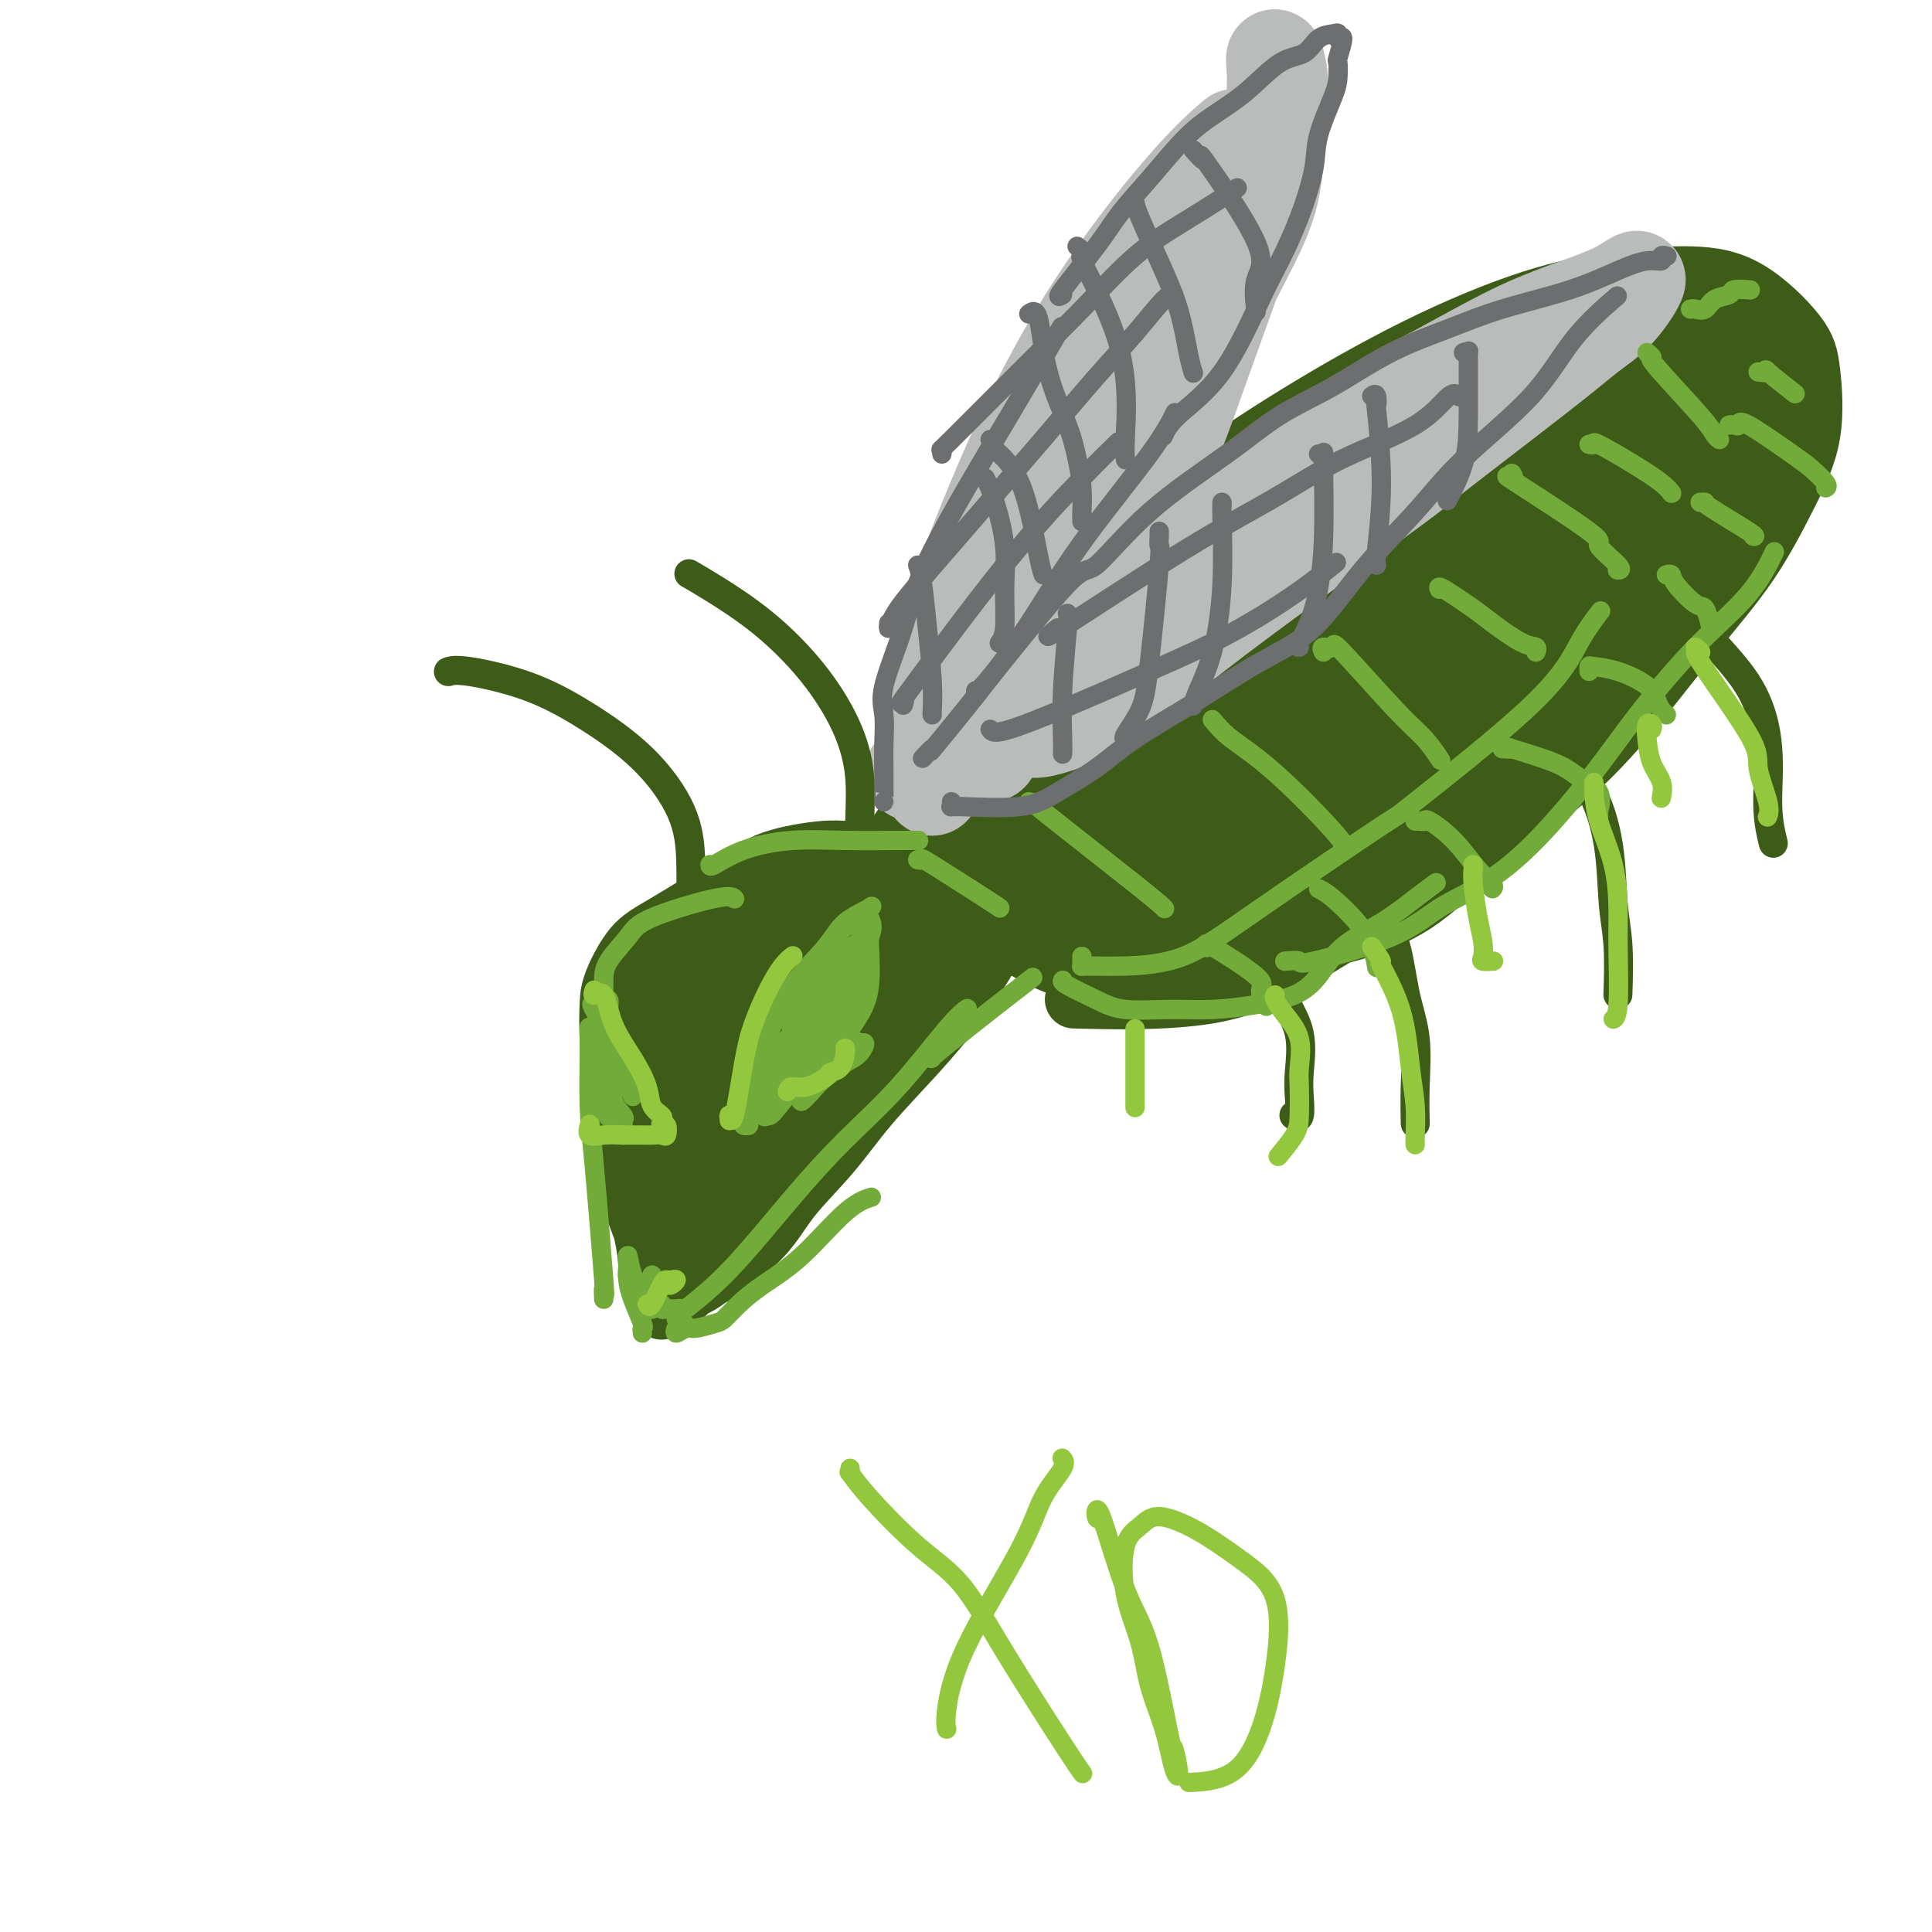 <svg viewBox='0 0 400 400' version='1.1' xmlns='http://www.w3.org/2000/svg' xmlns:xlink='http://www.w3.org/1999/xlink'><g fill='none' stroke='#3D5C18' stroke-width='12' stroke-linecap='round' stroke-linejoin='round'><path d='M142,264c0.364,0.125 0.729,0.249 0,-1c-0.729,-1.249 -2.551,-3.873 -4,-6c-1.449,-2.127 -2.524,-3.758 -3,-6c-0.476,-2.242 -0.352,-5.094 -1,-7c-0.648,-1.906 -2.069,-2.866 -3,-5c-0.931,-2.134 -1.373,-5.442 -2,-8c-0.627,-2.558 -1.439,-4.365 -2,-7c-0.561,-2.635 -0.871,-6.098 -1,-9c-0.129,-2.902 -0.077,-5.244 0,-7c0.077,-1.756 0.178,-2.925 1,-5c0.822,-2.075 2.365,-5.057 4,-7c1.635,-1.943 3.361,-2.846 7,-5c3.639,-2.154 9.189,-5.557 13,-8c3.811,-2.443 5.881,-3.925 9,-5c3.119,-1.075 7.285,-1.744 10,-2c2.715,-0.256 3.979,-0.098 6,0c2.021,0.098 4.800,0.137 7,0c2.200,-0.137 3.820,-0.451 6,0c2.180,0.451 4.919,1.668 7,2c2.081,0.332 3.505,-0.221 5,0c1.495,0.221 3.063,1.215 5,2c1.937,0.785 4.245,1.359 5,2c0.755,0.641 -0.044,1.349 0,1c0.044,-0.349 0.929,-1.753 1,0c0.071,1.753 -0.673,6.664 -1,8c-0.327,1.336 -0.236,-0.904 -2,1c-1.764,1.904 -5.382,7.952 -9,14'/><path d='M200,206c-3.460,4.501 -6.609,8.255 -10,12c-3.391,3.745 -7.025,7.481 -10,11c-2.975,3.519 -5.292,6.822 -8,10c-2.708,3.178 -5.807,6.231 -8,9c-2.193,2.769 -3.480,5.252 -6,8c-2.520,2.748 -6.272,5.759 -8,7c-1.728,1.241 -1.433,0.710 -2,1c-0.567,0.290 -1.996,1.401 -3,2c-1.004,0.599 -1.582,0.687 -2,1c-0.418,0.313 -0.676,0.852 -1,1c-0.324,0.148 -0.714,-0.094 -1,0c-0.286,0.094 -0.469,0.524 -1,1c-0.531,0.476 -1.410,0.997 -2,1c-0.590,0.003 -0.890,-0.511 -1,0c-0.110,0.511 -0.030,2.049 0,1c0.030,-1.049 0.009,-4.684 0,-6c-0.009,-1.316 -0.007,-0.313 0,-3c0.007,-2.687 0.020,-9.064 0,-13c-0.020,-3.936 -0.073,-5.430 0,-8c0.073,-2.570 0.272,-6.217 0,-9c-0.272,-2.783 -1.015,-4.701 0,-9c1.015,-4.299 3.787,-10.979 6,-16c2.213,-5.021 3.866,-8.382 6,-11c2.134,-2.618 4.750,-4.493 7,-6c2.250,-1.507 4.136,-2.647 6,-4c1.864,-1.353 3.706,-2.919 5,-3c1.294,-0.081 2.041,1.324 3,1c0.959,-0.324 2.131,-2.378 1,3c-1.131,5.378 -4.566,18.189 -8,31'/><path d='M163,218c-3.539,7.803 -8.388,11.812 -11,14c-2.612,2.188 -2.989,2.556 -5,3c-2.011,0.444 -5.655,0.964 -8,0c-2.345,-0.964 -3.389,-3.411 -4,-6c-0.611,-2.589 -0.789,-5.321 -1,-8c-0.211,-2.679 -0.454,-5.305 0,-9c0.454,-3.695 1.607,-8.461 3,-12c1.393,-3.539 3.027,-5.853 5,-8c1.973,-2.147 4.286,-4.126 7,-6c2.714,-1.874 5.829,-3.643 10,-4c4.171,-0.357 9.397,0.698 12,1c2.603,0.302 2.582,-0.150 3,1c0.418,1.150 1.273,3.902 1,11c-0.273,7.098 -1.676,18.543 -5,27c-3.324,8.457 -8.570,13.926 -12,18c-3.430,4.074 -5.046,6.753 -7,8c-1.954,1.247 -4.247,1.062 -6,1c-1.753,-0.062 -2.965,-0.002 -4,0c-1.035,0.002 -1.893,-0.056 -3,-1c-1.107,-0.944 -2.461,-2.775 -3,-5c-0.539,-2.225 -0.261,-4.846 0,-8c0.261,-3.154 0.507,-6.842 2,-11c1.493,-4.158 4.234,-8.788 7,-13c2.766,-4.212 5.556,-8.007 9,-12c3.444,-3.993 7.542,-8.184 13,-11c5.458,-2.816 12.277,-4.258 16,-5c3.723,-0.742 4.349,-0.783 5,0c0.651,0.783 1.325,2.392 2,4'/><path d='M189,187c-3.763,10.510 -16.669,34.784 -23,46c-6.331,11.216 -6.087,9.374 -8,10c-1.913,0.626 -5.983,3.719 -8,5c-2.017,1.281 -1.981,0.751 -2,0c-0.019,-0.751 -0.093,-1.724 0,-4c0.093,-2.276 0.353,-5.854 1,-9c0.647,-3.146 1.682,-5.861 4,-10c2.318,-4.139 5.919,-9.703 10,-15c4.081,-5.297 8.640,-10.327 12,-14c3.360,-3.673 5.519,-5.989 9,-8c3.481,-2.011 8.283,-3.718 11,-4c2.717,-0.282 3.350,0.861 4,2c0.650,1.139 1.318,2.275 1,5c-0.318,2.725 -1.622,7.038 -6,14c-4.378,6.962 -11.831,16.572 -15,21c-3.169,4.428 -2.053,3.674 -4,6c-1.947,2.326 -6.955,7.732 -11,11c-4.045,3.268 -7.127,4.397 -9,5c-1.873,0.603 -2.539,0.681 -3,0c-0.461,-0.681 -0.718,-2.122 -1,-4c-0.282,-1.878 -0.590,-4.191 0,-7c0.590,-2.809 2.079,-6.112 4,-9c1.921,-2.888 4.274,-5.362 7,-9c2.726,-3.638 5.824,-8.439 9,-12c3.176,-3.561 6.429,-5.882 9,-8c2.571,-2.118 4.462,-4.032 6,-5c1.538,-0.968 2.725,-0.991 3,0c0.275,0.991 -0.363,2.995 -1,5'/><path d='M188,199c-2.555,5.729 -8.442,17.552 -14,26c-5.558,8.448 -10.787,13.522 -15,19c-4.213,5.478 -7.410,11.362 -10,15c-2.590,3.638 -4.574,5.032 -6,6c-1.426,0.968 -2.293,1.510 -3,-1c-0.707,-2.510 -1.252,-8.070 -1,-13c0.252,-4.930 1.303,-9.228 2,-12c0.697,-2.772 1.041,-4.016 2,-7c0.959,-2.984 2.533,-7.708 5,-14c2.467,-6.292 5.828,-14.152 8,-18c2.172,-3.848 3.154,-3.686 4,-4c0.846,-0.314 1.556,-1.105 2,0c0.444,1.105 0.622,4.107 1,7c0.378,2.893 0.958,5.677 -1,13c-1.958,7.323 -6.452,19.186 -10,28c-3.548,8.814 -6.148,14.579 -8,17c-1.852,2.421 -2.954,1.498 -4,1c-1.046,-0.498 -2.035,-0.570 -3,-2c-0.965,-1.430 -1.904,-4.216 -3,-7c-1.096,-2.784 -2.348,-5.564 -3,-9c-0.652,-3.436 -0.705,-7.527 -1,-11c-0.295,-3.473 -0.832,-6.329 -1,-9c-0.168,-2.671 0.032,-5.157 2,-7c1.968,-1.843 5.702,-3.041 8,-3c2.298,0.041 3.160,1.323 4,3c0.840,1.677 1.658,3.748 2,7c0.342,3.252 0.207,7.683 0,12c-0.207,4.317 -0.488,8.519 -1,12c-0.512,3.481 -1.256,6.240 -2,9'/><path d='M142,257c-1.051,6.642 -2.178,6.746 -3,7c-0.822,0.254 -1.338,0.658 -2,1c-0.662,0.342 -1.469,0.622 -2,0c-0.531,-0.622 -0.787,-2.147 -1,-4c-0.213,-1.853 -0.384,-4.033 -1,-6c-0.616,-1.967 -1.675,-3.721 -2,-7c-0.325,-3.279 0.086,-8.083 0,-11c-0.086,-2.917 -0.668,-3.946 -1,-6c-0.332,-2.054 -0.413,-5.134 -1,-7c-0.587,-1.866 -1.679,-2.518 -2,-3c-0.321,-0.482 0.131,-0.795 0,-1c-0.131,-0.205 -0.844,-0.301 0,2c0.844,2.301 3.244,6.998 4,11c0.756,4.002 -0.133,7.307 0,11c0.133,3.693 1.290,7.774 2,11c0.710,3.226 0.975,5.599 1,7c0.025,1.401 -0.189,1.831 0,2c0.189,0.169 0.783,0.076 1,-1c0.217,-1.076 0.058,-3.136 0,-6c-0.058,-2.864 -0.017,-6.533 0,-8c0.017,-1.467 0.008,-0.734 0,0'/><path d='M184,178c0.338,-1.216 0.676,-2.431 0,-2c-0.676,0.431 -2.365,2.509 0,-1c2.365,-3.509 8.784,-12.604 13,-19c4.216,-6.396 6.228,-10.094 9,-14c2.772,-3.906 6.304,-8.021 10,-13c3.696,-4.979 7.555,-10.821 13,-16c5.445,-5.179 12.476,-9.695 19,-14c6.524,-4.305 12.540,-8.398 20,-13c7.460,-4.602 16.363,-9.713 25,-14c8.637,-4.287 17.007,-7.751 24,-10c6.993,-2.249 12.609,-3.284 18,-4c5.391,-0.716 10.558,-1.113 15,-1c4.442,0.113 8.158,0.736 12,3c3.842,2.264 7.810,6.168 10,9c2.190,2.832 2.601,4.592 3,8c0.399,3.408 0.786,8.464 0,13c-0.786,4.536 -2.745,8.551 -5,13c-2.255,4.449 -4.807,9.333 -8,14c-3.193,4.667 -7.027,9.118 -11,14c-3.973,4.882 -8.085,10.196 -12,15c-3.915,4.804 -7.635,9.099 -13,14c-5.365,4.901 -12.377,10.410 -19,15c-6.623,4.590 -12.858,8.263 -19,12c-6.142,3.737 -12.193,7.538 -18,11c-5.807,3.462 -11.371,6.586 -20,8c-8.629,1.414 -20.323,1.118 -25,1c-4.677,-0.118 -2.339,-0.059 0,0'/><path d='M215,174c-0.726,0.025 -1.452,0.050 -2,0c-0.548,-0.050 -0.919,-0.173 -1,0c-0.081,0.173 0.129,0.644 0,-2c-0.129,-2.644 -0.597,-8.401 -1,-12c-0.403,-3.599 -0.741,-5.039 0,-6c0.741,-0.961 2.562,-1.443 4,-2c1.438,-0.557 2.495,-1.189 5,1c2.505,2.189 6.460,7.198 8,11c1.540,3.802 0.665,6.398 1,10c0.335,3.602 1.880,8.209 2,12c0.120,3.791 -1.183,6.766 -2,9c-0.817,2.234 -1.146,3.729 -2,5c-0.854,1.271 -2.233,2.320 -4,2c-1.767,-0.320 -3.921,-2.010 -6,-4c-2.079,-1.990 -4.082,-4.281 -6,-7c-1.918,-2.719 -3.752,-5.865 -5,-9c-1.248,-3.135 -1.911,-6.260 -2,-10c-0.089,-3.740 0.395,-8.096 1,-11c0.605,-2.904 1.332,-4.358 3,-5c1.668,-0.642 4.277,-0.473 7,0c2.723,0.473 5.559,1.248 8,3c2.441,1.752 4.485,4.480 6,8c1.515,3.520 2.501,7.831 3,12c0.499,4.169 0.511,8.195 0,11c-0.511,2.805 -1.546,4.389 -3,6c-1.454,1.611 -3.326,3.249 -5,4c-1.674,0.751 -3.150,0.614 -5,0c-1.850,-0.614 -4.075,-1.704 -8,-4c-3.925,-2.296 -9.550,-5.799 -13,-9c-3.450,-3.201 -4.725,-6.101 -6,-9'/><path d='M192,178c-3.394,-4.599 -2.378,-7.098 -1,-10c1.378,-2.902 3.120,-6.207 6,-8c2.880,-1.793 6.899,-2.073 11,-2c4.101,0.073 8.284,0.501 12,1c3.716,0.499 6.966,1.071 9,3c2.034,1.929 2.853,5.216 4,9c1.147,3.784 2.623,8.066 3,11c0.377,2.934 -0.344,4.522 -1,6c-0.656,1.478 -1.245,2.848 -4,4c-2.755,1.152 -7.675,2.087 -10,2c-2.325,-0.087 -2.054,-1.196 -4,-3c-1.946,-1.804 -6.110,-4.301 -9,-7c-2.890,-2.699 -4.505,-5.598 -5,-10c-0.495,-4.402 0.132,-10.305 1,-14c0.868,-3.695 1.978,-5.181 4,-7c2.022,-1.819 4.958,-3.971 8,-5c3.042,-1.029 6.192,-0.935 9,-1c2.808,-0.065 5.276,-0.290 8,1c2.724,1.290 5.704,4.094 7,8c1.296,3.906 0.909,8.914 1,13c0.091,4.086 0.659,7.249 0,11c-0.659,3.751 -2.544,8.090 -4,11c-1.456,2.910 -2.484,4.391 -4,4c-1.516,-0.391 -3.519,-2.655 -5,-4c-1.481,-1.345 -2.438,-1.773 -3,-4c-0.562,-2.227 -0.728,-6.253 0,-8c0.728,-1.747 2.351,-1.213 3,-1c0.649,0.213 0.325,0.107 0,0'/></g>
<g fill='none' stroke='#3D5C18' stroke-width='28' stroke-linecap='round' stroke-linejoin='round'><path d='M242,184c-0.613,0.902 -1.226,1.805 -1,2c0.226,0.195 1.289,-0.316 -1,0c-2.289,0.316 -7.932,1.461 -11,1c-3.068,-0.461 -3.561,-2.528 -4,-5c-0.439,-2.472 -0.823,-5.348 -1,-8c-0.177,-2.652 -0.145,-5.078 1,-8c1.145,-2.922 3.403,-6.340 6,-9c2.597,-2.660 5.531,-4.563 9,-6c3.469,-1.437 7.472,-2.407 12,-3c4.528,-0.593 9.581,-0.810 14,0c4.419,0.810 8.203,2.647 10,5c1.797,2.353 1.605,5.222 2,9c0.395,3.778 1.377,8.466 -2,14c-3.377,5.534 -11.111,11.915 -14,15c-2.889,3.085 -0.931,2.874 -4,4c-3.069,1.126 -11.165,3.589 -17,3c-5.835,-0.589 -9.408,-4.230 -12,-7c-2.592,-2.770 -4.201,-4.671 -5,-7c-0.799,-2.329 -0.787,-5.088 -1,-8c-0.213,-2.912 -0.652,-5.978 0,-9c0.652,-3.022 2.396,-5.998 4,-9c1.604,-3.002 3.069,-6.028 6,-9c2.931,-2.972 7.328,-5.891 12,-8c4.672,-2.109 9.619,-3.409 15,-3c5.381,0.409 11.195,2.527 14,3c2.805,0.473 2.603,-0.699 3,2c0.397,2.699 1.395,9.270 0,14c-1.395,4.730 -5.183,7.620 -8,11c-2.817,3.380 -4.662,7.252 -9,10c-4.338,2.748 -11.169,4.374 -18,6'/><path d='M242,184c-5.238,1.396 -9.332,1.886 -13,0c-3.668,-1.886 -6.911,-6.147 -9,-9c-2.089,-2.853 -3.023,-4.299 -1,-9c2.023,-4.701 7.005,-12.659 9,-16c1.995,-3.341 1.004,-2.067 5,-5c3.996,-2.933 12.980,-10.074 20,-14c7.020,-3.926 12.075,-4.638 16,-5c3.925,-0.362 6.720,-0.374 9,0c2.280,0.374 4.046,1.135 4,4c-0.046,2.865 -1.903,7.836 -4,12c-2.097,4.164 -4.435,7.523 -9,12c-4.565,4.477 -11.356,10.071 -17,14c-5.644,3.929 -10.142,6.191 -14,8c-3.858,1.809 -7.078,3.163 -10,2c-2.922,-1.163 -5.546,-4.844 -7,-8c-1.454,-3.156 -1.737,-5.786 -1,-11c0.737,-5.214 2.494,-13.012 7,-20c4.506,-6.988 11.761,-13.166 17,-18c5.239,-4.834 8.464,-8.324 13,-11c4.536,-2.676 10.385,-4.539 16,-5c5.615,-0.461 10.996,0.479 13,3c2.004,2.521 0.629,6.623 -1,11c-1.629,4.377 -3.513,9.029 -7,14c-3.487,4.971 -8.577,10.261 -14,15c-5.423,4.739 -11.180,8.927 -16,12c-4.820,3.073 -8.704,5.030 -12,6c-3.296,0.970 -6.003,0.954 -8,0c-1.997,-0.954 -3.285,-2.844 -4,-5c-0.715,-2.156 -0.858,-4.578 -1,-7'/><path d='M223,154c-0.186,-3.711 1.848,-6.990 5,-11c3.152,-4.010 7.421,-8.752 11,-13c3.579,-4.248 6.468,-8.002 14,-13c7.532,-4.998 19.706,-11.240 28,-15c8.294,-3.760 12.707,-5.039 17,-6c4.293,-0.961 8.465,-1.605 12,-2c3.535,-0.395 6.432,-0.540 8,0c1.568,0.540 1.809,1.764 1,4c-0.809,2.236 -2.666,5.484 -5,9c-2.334,3.516 -5.146,7.299 -10,12c-4.854,4.701 -11.751,10.319 -18,16c-6.249,5.681 -11.849,11.425 -17,16c-5.151,4.575 -9.853,7.982 -14,10c-4.147,2.018 -7.739,2.647 -9,1c-1.261,-1.647 -0.191,-5.569 2,-10c2.191,-4.431 5.503,-9.369 9,-15c3.497,-5.631 7.180,-11.953 12,-18c4.820,-6.047 10.779,-11.817 17,-17c6.221,-5.183 12.705,-9.779 18,-14c5.295,-4.221 9.400,-8.067 14,-10c4.600,-1.933 9.694,-1.953 13,-2c3.306,-0.047 4.823,-0.121 6,1c1.177,1.121 2.014,3.437 1,7c-1.014,3.563 -3.880,8.372 -7,13c-3.120,4.628 -6.493,9.076 -10,14c-3.507,4.924 -7.147,10.325 -12,15c-4.853,4.675 -10.919,8.624 -17,12c-6.081,3.376 -12.176,6.178 -16,7c-3.824,0.822 -5.378,-0.337 -7,-2c-1.622,-1.663 -3.311,-3.832 -5,-6'/><path d='M264,137c-2.251,-3.659 -1.880,-8.806 0,-14c1.880,-5.194 5.268,-10.436 9,-15c3.732,-4.564 7.807,-8.451 13,-13c5.193,-4.549 11.505,-9.758 18,-13c6.495,-3.242 13.175,-4.515 18,-6c4.825,-1.485 7.796,-3.182 12,-2c4.204,1.182 9.641,5.244 12,7c2.359,1.756 1.638,1.206 1,5c-0.638,3.794 -1.195,11.931 -2,17c-0.805,5.069 -1.860,7.069 -4,11c-2.140,3.931 -5.365,9.794 -10,15c-4.635,5.206 -10.679,9.754 -16,14c-5.321,4.246 -9.920,8.191 -16,13c-6.080,4.809 -13.642,10.481 -19,14c-5.358,3.519 -8.511,4.884 -11,6c-2.489,1.116 -4.315,1.984 -5,0c-0.685,-1.984 -0.231,-6.818 0,-11c0.231,-4.182 0.239,-7.710 5,-16c4.761,-8.290 14.275,-21.340 21,-30c6.725,-8.660 10.659,-12.929 17,-18c6.341,-5.071 15.087,-10.945 22,-16c6.913,-5.055 11.993,-9.292 16,-12c4.007,-2.708 6.941,-3.888 10,-4c3.059,-0.112 6.245,0.843 7,3c0.755,2.157 -0.919,5.516 -2,9c-1.081,3.484 -1.569,7.094 -4,12c-2.431,4.906 -6.806,11.109 -11,17c-4.194,5.891 -8.206,11.471 -11,16c-2.794,4.529 -4.370,8.008 -9,13c-4.630,4.992 -12.315,11.496 -20,18'/><path d='M305,157c-3.425,2.764 -1.986,0.673 -3,0c-1.014,-0.673 -4.479,0.071 -7,-1c-2.521,-1.071 -4.098,-3.957 -5,-7c-0.902,-3.043 -1.129,-6.243 -1,-10c0.129,-3.757 0.613,-8.070 3,-13c2.387,-4.930 6.677,-10.477 12,-15c5.323,-4.523 11.681,-8.024 17,-11c5.319,-2.976 9.600,-5.428 14,-7c4.400,-1.572 8.919,-2.263 12,-2c3.081,0.263 4.725,1.482 6,3c1.275,1.518 2.183,3.335 1,8c-1.183,4.665 -4.456,12.177 -8,19c-3.544,6.823 -7.360,12.957 -16,22c-8.640,9.043 -22.106,20.997 -30,28c-7.894,7.003 -10.218,9.056 -14,11c-3.782,1.944 -9.024,3.779 -12,4c-2.976,0.221 -3.686,-1.171 -5,-3c-1.314,-1.829 -3.233,-4.094 -4,-5c-0.767,-0.906 -0.384,-0.453 0,0'/><path d='M208,179c-0.075,0.394 -0.149,0.787 1,-1c1.149,-1.787 3.522,-5.756 6,-9c2.478,-3.244 5.060,-5.763 6,-7c0.940,-1.237 0.239,-1.192 0,-1c-0.239,0.192 -0.015,0.532 0,1c0.015,0.468 -0.177,1.063 -1,2c-0.823,0.937 -2.276,2.216 -3,3c-0.724,0.784 -0.719,1.075 -1,1c-0.281,-0.075 -0.849,-0.515 -1,-1c-0.151,-0.485 0.113,-1.015 1,-2c0.887,-0.985 2.396,-2.424 3,-3c0.604,-0.576 0.302,-0.288 0,0'/></g>
<g fill='none' stroke='#BABBBB' stroke-width='20' stroke-linecap='round' stroke-linejoin='round'><path d='M193,162c-0.011,0.617 -0.022,1.234 0,1c0.022,-0.234 0.077,-1.318 0,-1c-0.077,0.318 -0.288,2.040 0,-2c0.288,-4.040 1.074,-13.842 2,-21c0.926,-7.158 1.994,-11.674 5,-20c3.006,-8.326 7.952,-20.463 13,-31c5.048,-10.537 10.198,-19.474 16,-28c5.802,-8.526 12.254,-16.642 17,-22c4.746,-5.358 7.784,-7.960 9,-9c1.216,-1.040 0.608,-0.520 0,0'/><path d='M189,160c0.538,-0.513 1.076,-1.026 1,-1c-0.076,0.026 -0.767,0.590 1,-1c1.767,-1.590 5.993,-5.333 10,-10c4.007,-4.667 7.797,-10.256 11,-15c3.203,-4.744 5.820,-8.641 9,-14c3.180,-5.359 6.922,-12.178 11,-19c4.078,-6.822 8.490,-13.646 12,-20c3.510,-6.354 6.118,-12.238 9,-18c2.882,-5.762 6.039,-11.403 8,-16c1.961,-4.597 2.728,-8.150 3,-13c0.272,-4.850 0.050,-10.996 0,-14c-0.050,-3.004 0.073,-2.866 0,-4c-0.073,-1.134 -0.342,-3.541 0,-3c0.342,0.541 1.294,4.028 1,8c-0.294,3.972 -1.833,8.428 -3,13c-1.167,4.572 -1.961,9.259 -4,16c-2.039,6.741 -5.323,15.535 -8,23c-2.677,7.465 -4.748,13.600 -7,19c-2.252,5.400 -4.684,10.065 -7,15c-2.316,4.935 -4.516,10.141 -8,15c-3.484,4.859 -8.254,9.371 -11,12c-2.746,2.629 -3.470,3.376 -4,4c-0.530,0.624 -0.865,1.126 -2,2c-1.135,0.874 -3.069,2.122 -4,2c-0.931,-0.122 -0.860,-1.613 -1,-2c-0.140,-0.387 -0.491,0.329 -1,-1c-0.509,-1.329 -1.175,-4.704 -1,-7c0.175,-2.296 1.193,-3.513 2,-6c0.807,-2.487 1.404,-6.243 2,-10'/><path d='M208,115c1.860,-4.710 4.512,-8.485 7,-12c2.488,-3.515 4.814,-6.770 8,-13c3.186,-6.230 7.231,-15.437 10,-22c2.769,-6.563 4.261,-10.484 6,-14c1.739,-3.516 3.723,-6.628 5,-9c1.277,-2.372 1.846,-4.004 2,-5c0.154,-0.996 -0.108,-1.355 0,-1c0.108,0.355 0.586,1.425 0,4c-0.586,2.575 -2.235,6.655 -4,11c-1.765,4.345 -3.646,8.955 -6,15c-2.354,6.045 -5.181,13.524 -8,20c-2.819,6.476 -5.630,11.948 -8,16c-2.370,4.052 -4.298,6.682 -5,9c-0.702,2.318 -0.178,4.322 0,3c0.178,-1.322 0.009,-5.971 1,-9c0.991,-3.029 3.140,-4.437 4,-5c0.860,-0.563 0.430,-0.282 0,0'/><path d='M205,155c-0.037,0.540 -0.074,1.080 0,1c0.074,-0.080 0.260,-0.779 0,-1c-0.260,-0.221 -0.967,0.036 0,-1c0.967,-1.036 3.608,-3.367 7,-7c3.392,-3.633 7.533,-8.569 11,-13c3.467,-4.431 6.258,-8.355 10,-12c3.742,-3.645 8.436,-7.009 14,-11c5.564,-3.991 11.999,-8.608 18,-13c6.001,-4.392 11.567,-8.558 17,-12c5.433,-3.442 10.734,-6.161 16,-9c5.266,-2.839 10.497,-5.800 15,-8c4.503,-2.200 8.278,-3.640 12,-5c3.722,-1.360 7.391,-2.642 10,-4c2.609,-1.358 4.156,-2.793 4,-2c-0.156,0.793 -2.017,3.812 -4,6c-1.983,2.188 -4.089,3.543 -6,5c-1.911,1.457 -3.627,3.015 -10,8c-6.373,4.985 -17.404,13.395 -22,17c-4.596,3.605 -2.759,2.404 -9,7c-6.241,4.596 -20.561,14.987 -30,22c-9.439,7.013 -13.998,10.647 -18,14c-4.002,3.353 -7.448,6.426 -12,9c-4.552,2.574 -10.210,4.649 -13,5c-2.790,0.351 -2.713,-1.021 -2,-3c0.713,-1.979 2.061,-4.565 4,-7c1.939,-2.435 4.470,-4.717 7,-7'/><path d='M224,134c2.208,-2.681 2.229,-2.383 4,-4c1.771,-1.617 5.292,-5.149 9,-8c3.708,-2.851 7.601,-5.020 12,-8c4.399,-2.980 9.303,-6.770 17,-12c7.697,-5.230 18.187,-11.899 26,-17c7.813,-5.101 12.950,-8.633 17,-11c4.050,-2.367 7.013,-3.568 10,-5c2.987,-1.432 5.998,-3.093 7,-4c1.002,-0.907 -0.005,-1.058 0,-1c0.005,0.058 1.022,0.325 0,2c-1.022,1.675 -4.082,4.759 -8,8c-3.918,3.241 -8.695,6.638 -13,10c-4.305,3.362 -8.139,6.687 -14,11c-5.861,4.313 -13.751,9.614 -21,15c-7.249,5.386 -13.858,10.858 -19,15c-5.142,4.142 -8.818,6.955 -13,9c-4.182,2.045 -8.869,3.322 -11,4c-2.131,0.678 -1.704,0.758 -2,0c-0.296,-0.758 -1.314,-2.355 -1,-3c0.314,-0.645 1.960,-0.338 3,-1c1.040,-0.662 1.472,-2.294 4,-5c2.528,-2.706 7.151,-6.488 9,-8c1.849,-1.512 0.925,-0.756 0,0'/></g>
<g fill='none' stroke='#3D5C18' stroke-width='6' stroke-linecap='round' stroke-linejoin='round'><path d='M258,196c0.429,0.502 0.857,1.004 2,2c1.143,0.996 2.999,2.484 4,4c1.001,1.516 1.145,3.058 2,5c0.855,1.942 2.422,4.282 3,7c0.578,2.718 0.169,5.814 0,8c-0.169,2.186 -0.097,3.462 0,5c0.097,1.538 0.218,3.337 0,4c-0.218,0.663 -0.777,0.189 -1,0c-0.223,-0.189 -0.112,-0.095 0,0'/><path d='M278,180c-0.683,0.055 -1.367,0.110 0,2c1.367,1.890 4.783,5.616 7,8c2.217,2.384 3.235,3.428 4,6c0.765,2.572 1.277,6.673 2,10c0.723,3.327 1.658,5.882 2,9c0.342,3.118 0.092,6.801 0,10c-0.092,3.199 -0.026,5.914 0,7c0.026,1.086 0.013,0.543 0,0'/><path d='M315,151c-0.123,-0.316 -0.247,-0.632 0,-1c0.247,-0.368 0.864,-0.789 2,0c1.136,0.789 2.792,2.789 5,5c2.208,2.211 4.970,4.632 7,8c2.030,3.368 3.328,7.681 4,12c0.672,4.319 0.716,8.642 1,12c0.284,3.358 0.807,5.750 1,9c0.193,3.250 0.055,7.357 0,9c-0.055,1.643 -0.028,0.821 0,0'/><path d='M344,121c0.563,0.198 1.125,0.396 1,0c-0.125,-0.396 -0.938,-1.386 0,0c0.938,1.386 3.628,5.146 7,9c3.372,3.854 7.426,7.801 10,12c2.574,4.199 3.669,8.651 4,13c0.331,4.349 -0.103,8.594 0,12c0.103,3.406 0.744,5.973 1,7c0.256,1.027 0.128,0.513 0,0'/><path d='M143,191c0.004,0.242 0.009,0.483 0,0c-0.009,-0.483 -0.031,-1.692 0,-4c0.031,-2.308 0.115,-5.716 0,-9c-0.115,-3.284 -0.429,-6.443 -2,-10c-1.571,-3.557 -4.400,-7.514 -8,-11c-3.600,-3.486 -7.970,-6.503 -12,-9c-4.030,-2.497 -7.719,-4.473 -12,-6c-4.281,-1.527 -9.152,-2.603 -12,-3c-2.848,-0.397 -3.671,-0.113 -4,0c-0.329,0.113 -0.165,0.057 0,0'/><path d='M174,191c0.515,-0.144 1.029,-0.288 1,0c-0.029,0.288 -0.603,1.008 0,-1c0.603,-2.008 2.381,-6.746 3,-10c0.619,-3.254 0.078,-5.025 0,-8c-0.078,-2.975 0.308,-7.153 0,-11c-0.308,-3.847 -1.309,-7.364 -3,-11c-1.691,-3.636 -4.072,-7.391 -7,-11c-2.928,-3.609 -6.403,-7.070 -10,-10c-3.597,-2.930 -7.314,-5.327 -10,-7c-2.686,-1.673 -4.339,-2.621 -5,-3c-0.661,-0.379 -0.331,-0.190 0,0'/></g>
<g fill='none' stroke='#73AB3A' stroke-width='4' stroke-linecap='round' stroke-linejoin='round'><path d='M133,276c-0.052,-0.433 -0.105,-0.867 0,-1c0.105,-0.133 0.367,0.034 0,-1c-0.367,-1.034 -1.364,-3.269 -2,-5c-0.636,-1.731 -0.911,-2.956 -1,-4c-0.089,-1.044 0.008,-1.905 0,-3c-0.008,-1.095 -0.121,-2.423 0,-2c0.121,0.423 0.477,2.597 1,4c0.523,1.403 1.212,2.034 2,3c0.788,0.966 1.675,2.266 2,3c0.325,0.734 0.087,0.902 0,1c-0.087,0.098 -0.023,0.125 0,0c0.023,-0.125 0.006,-0.402 0,-1c-0.006,-0.598 -0.002,-1.516 0,-2c0.002,-0.484 0.001,-0.535 0,-1c-0.001,-0.465 -0.002,-1.343 0,-2c0.002,-0.657 0.008,-1.091 0,-1c-0.008,0.091 -0.031,0.708 0,1c0.031,0.292 0.116,0.260 0,1c-0.116,0.740 -0.435,2.251 0,3c0.435,0.749 1.622,0.737 2,1c0.378,0.263 -0.053,0.802 0,1c0.053,0.198 0.588,0.056 1,0c0.412,-0.056 0.699,-0.026 1,0c0.301,0.026 0.617,0.048 1,0c0.383,-0.048 0.834,-0.167 1,0c0.166,0.167 0.047,0.619 0,1c-0.047,0.381 -0.024,0.690 0,1'/><path d='M141,273c1.755,2.176 0.642,2.115 0,2c-0.642,-0.115 -0.814,-0.283 -1,0c-0.186,0.283 -0.388,1.017 0,1c0.388,-0.017 1.366,-0.783 2,-1c0.634,-0.217 0.925,0.117 2,0c1.075,-0.117 2.934,-0.683 4,-1c1.066,-0.317 1.340,-0.385 2,-1c0.660,-0.615 1.704,-1.776 3,-3c1.296,-1.224 2.842,-2.510 5,-4c2.158,-1.490 4.929,-3.183 8,-6c3.071,-2.817 6.442,-6.758 9,-9c2.558,-2.242 4.302,-2.783 5,-3c0.698,-0.217 0.349,-0.108 0,0'/><path d='M140,273c0.150,-0.314 0.300,-0.629 2,-2c1.700,-1.371 4.951,-3.799 9,-8c4.049,-4.201 8.896,-10.177 13,-15c4.104,-4.823 7.464,-8.494 11,-12c3.536,-3.506 7.247,-6.847 11,-11c3.753,-4.153 7.549,-9.118 10,-12c2.451,-2.882 3.557,-3.681 4,-4c0.443,-0.319 0.221,-0.160 0,0'/><path d='M125,269c-0.053,-1.271 -0.105,-2.541 0,-2c0.105,0.541 0.368,2.894 0,-2c-0.368,-4.894 -1.367,-17.035 -2,-24c-0.633,-6.965 -0.902,-8.753 -1,-12c-0.098,-3.247 -0.026,-7.951 0,-11c0.026,-3.049 0.008,-4.443 0,-5c-0.008,-0.557 -0.004,-0.279 0,0'/><path d='M155,233c-0.389,0.060 -0.779,0.120 -1,0c-0.221,-0.120 -0.274,-0.418 0,-2c0.274,-1.582 0.875,-4.446 2,-8c1.125,-3.554 2.775,-7.797 4,-11c1.225,-3.203 2.023,-5.368 4,-8c1.977,-2.632 5.131,-5.733 7,-8c1.869,-2.267 2.453,-3.700 4,-5c1.547,-1.300 4.057,-2.468 5,-3c0.943,-0.532 0.320,-0.426 0,0c-0.320,0.426 -0.339,1.174 0,2c0.339,0.826 1.034,1.729 0,4c-1.034,2.271 -3.797,5.908 -5,8c-1.203,2.092 -0.847,2.639 -1,4c-0.153,1.361 -0.815,3.538 -3,7c-2.185,3.462 -5.891,8.211 -8,11c-2.109,2.789 -2.619,3.619 -3,4c-0.381,0.381 -0.633,0.313 -1,1c-0.367,0.687 -0.848,2.130 -1,2c-0.152,-0.130 0.026,-1.834 0,-3c-0.026,-1.166 -0.256,-1.794 0,-3c0.256,-1.206 0.997,-2.989 2,-5c1.003,-2.011 2.268,-4.248 4,-6c1.732,-1.752 3.931,-3.017 6,-5c2.069,-1.983 4.007,-4.685 5,-5c0.993,-0.315 1.042,1.755 1,3c-0.042,1.245 -0.176,1.664 -1,3c-0.824,1.336 -2.337,3.591 -4,6c-1.663,2.409 -3.475,4.974 -5,7c-1.525,2.026 -2.762,3.513 -4,5'/><path d='M162,228c-2.638,3.430 -2.731,3.004 -3,3c-0.269,-0.004 -0.712,0.414 -1,0c-0.288,-0.414 -0.419,-1.661 0,-3c0.419,-1.339 1.388,-2.770 2,-4c0.612,-1.230 0.868,-2.259 2,-4c1.132,-1.741 3.140,-4.194 5,-6c1.860,-1.806 3.573,-2.966 5,-4c1.427,-1.034 2.567,-1.941 3,-2c0.433,-0.059 0.160,0.730 0,2c-0.160,1.270 -0.208,3.021 -1,5c-0.792,1.979 -2.330,4.185 -4,6c-1.670,1.815 -3.473,3.239 -4,4c-0.527,0.761 0.223,0.858 0,1c-0.223,0.142 -1.420,0.327 -2,0c-0.580,-0.327 -0.542,-1.166 0,-2c0.542,-0.834 1.588,-1.662 2,-2c0.412,-0.338 0.189,-0.187 2,-1c1.811,-0.813 5.657,-2.591 7,-3c1.343,-0.409 0.184,0.550 0,1c-0.184,0.450 0.606,0.392 0,1c-0.606,0.608 -2.608,1.883 -4,3c-1.392,1.117 -2.175,2.075 -3,3c-0.825,0.925 -1.693,1.818 -2,2c-0.307,0.182 -0.055,-0.346 0,-1c0.055,-0.654 -0.088,-1.433 0,-2c0.088,-0.567 0.408,-0.922 2,-2c1.592,-1.078 4.455,-2.879 6,-4c1.545,-1.121 1.773,-1.560 2,-2'/><path d='M176,217c1.932,-1.902 1.761,-1.158 2,-1c0.239,0.158 0.889,-0.269 1,0c0.111,0.269 -0.316,1.234 -1,2c-0.684,0.766 -1.623,1.332 -3,2c-1.377,0.668 -3.191,1.436 -4,2c-0.809,0.564 -0.612,0.923 -1,1c-0.388,0.077 -1.361,-0.129 -2,0c-0.639,0.129 -0.945,0.594 -1,0c-0.055,-0.594 0.139,-2.246 0,-3c-0.139,-0.754 -0.612,-0.609 0,-2c0.612,-1.391 2.307,-4.317 3,-7c0.693,-2.683 0.382,-5.123 1,-7c0.618,-1.877 2.165,-3.190 3,-4c0.835,-0.810 0.959,-1.115 1,-2c0.041,-0.885 -0.001,-2.350 0,-2c0.001,0.350 0.043,2.514 0,4c-0.043,1.486 -0.173,2.295 0,4c0.173,1.705 0.647,4.306 0,7c-0.647,2.694 -2.415,5.482 -3,7c-0.585,1.518 0.012,1.766 0,2c-0.012,0.234 -0.633,0.453 -1,0c-0.367,-0.453 -0.479,-1.579 -1,-3c-0.521,-1.421 -1.452,-3.138 -2,-5c-0.548,-1.862 -0.713,-3.869 0,-6c0.713,-2.131 2.305,-4.386 3,-6c0.695,-1.614 0.495,-2.588 1,-4c0.505,-1.412 1.716,-3.260 3,-4c1.284,-0.740 2.642,-0.370 4,0'/><path d='M179,192c0.826,0.500 0.890,1.748 1,4c0.110,2.252 0.267,5.506 0,8c-0.267,2.494 -0.958,4.228 -2,6c-1.042,1.772 -2.434,3.583 -3,5c-0.566,1.417 -0.305,2.442 -1,3c-0.695,0.558 -2.344,0.650 -3,1c-0.656,0.350 -0.318,0.960 -1,1c-0.682,0.040 -2.385,-0.488 -3,-1c-0.615,-0.512 -0.143,-1.006 0,-2c0.143,-0.994 -0.042,-2.488 0,-4c0.042,-1.512 0.313,-3.043 1,-5c0.687,-1.957 1.792,-4.340 3,-6c1.208,-1.660 2.521,-2.599 4,-4c1.479,-1.401 3.124,-3.265 4,-4c0.876,-0.735 0.983,-0.339 1,0c0.017,0.339 -0.056,0.623 0,2c0.056,1.377 0.240,3.849 0,6c-0.240,2.151 -0.906,3.981 -2,6c-1.094,2.019 -2.618,4.227 -4,6c-1.382,1.773 -2.621,3.112 -4,4c-1.379,0.888 -2.896,1.325 -4,1c-1.104,-0.325 -1.794,-1.414 -2,-2c-0.206,-0.586 0.071,-0.670 0,-2c-0.071,-1.330 -0.492,-3.906 0,-6c0.492,-2.094 1.897,-3.708 3,-5c1.103,-1.292 1.904,-2.264 4,-4c2.096,-1.736 5.487,-4.237 7,-5c1.513,-0.763 1.146,0.210 1,1c-0.146,0.790 -0.073,1.395 0,2'/><path d='M179,198c-0.667,1.827 -2.834,4.895 -4,7c-1.166,2.105 -1.332,3.248 -3,5c-1.668,1.752 -4.839,4.112 -6,5c-1.161,0.888 -0.311,0.304 0,0c0.311,-0.304 0.083,-0.329 0,-1c-0.083,-0.671 -0.022,-1.988 0,-3c0.022,-1.012 0.006,-1.718 0,-2c-0.006,-0.282 -0.003,-0.141 0,0'/><path d='M123,208c-0.398,-0.250 -0.797,-0.499 0,1c0.797,1.499 2.788,4.747 4,7c1.212,2.253 1.644,3.512 2,5c0.356,1.488 0.635,3.204 1,4c0.365,0.796 0.816,0.670 1,1c0.184,0.330 0.102,1.114 0,1c-0.102,-0.114 -0.224,-1.126 -1,-2c-0.776,-0.874 -2.207,-1.611 -3,-3c-0.793,-1.389 -0.948,-3.431 -1,-5c-0.052,-1.569 -0.001,-2.664 0,-4c0.001,-1.336 -0.050,-2.911 0,-4c0.050,-1.089 0.200,-1.692 0,-2c-0.200,-0.308 -0.749,-0.323 -1,0c-0.251,0.323 -0.203,0.983 0,2c0.203,1.017 0.562,2.390 1,5c0.438,2.610 0.955,6.455 1,9c0.045,2.545 -0.381,3.789 0,5c0.381,1.211 1.568,2.389 2,3c0.432,0.611 0.110,0.655 0,1c-0.110,0.345 -0.009,0.989 0,1c0.009,0.011 -0.075,-0.612 0,-1c0.075,-0.388 0.307,-0.539 0,-1c-0.307,-0.461 -1.154,-1.230 -2,-2'/><path d='M127,229c-0.311,-1.183 -0.087,-3.139 0,-4c0.087,-0.861 0.037,-0.626 0,-1c-0.037,-0.374 -0.063,-1.358 0,-1c0.063,0.358 0.213,2.057 0,3c-0.213,0.943 -0.789,1.131 -1,2c-0.211,0.869 -0.055,2.421 0,3c0.055,0.579 0.010,0.186 0,0c-0.010,-0.186 0.013,-0.164 0,0c-0.013,0.164 -0.064,0.469 0,0c0.064,-0.469 0.242,-1.713 0,-3c-0.242,-1.287 -0.904,-2.616 -1,-4c-0.096,-1.384 0.373,-2.824 0,-4c-0.373,-1.176 -1.588,-2.088 -2,-3c-0.412,-0.912 -0.019,-1.824 0,-1c0.019,0.824 -0.335,3.384 0,5c0.335,1.616 1.358,2.289 2,3c0.642,0.711 0.904,1.461 1,2c0.096,0.539 0.028,0.868 0,1c-0.028,0.132 -0.014,0.066 0,0'/><path d='M125,207c-0.007,-1.366 -0.013,-2.731 0,-4c0.013,-1.269 0.046,-2.441 1,-4c0.954,-1.559 2.830,-3.503 4,-5c1.170,-1.497 1.633,-2.546 5,-4c3.367,-1.454 9.637,-3.315 13,-4c3.363,-0.685 3.818,-0.196 4,0c0.182,0.196 0.091,0.098 0,0'/><path d='M147,179c-0.021,0.279 -0.042,0.558 1,0c1.042,-0.558 3.148,-1.953 6,-3c2.852,-1.047 6.449,-1.745 10,-2c3.551,-0.255 7.055,-0.068 11,0c3.945,0.068 8.331,0.018 11,0c2.669,-0.018 3.620,-0.005 4,0c0.380,0.005 0.190,0.003 0,0'/><path d='M190,178c0.506,0.083 1.011,0.166 1,0c-0.011,-0.166 -0.539,-0.581 2,1c2.539,1.581 8.145,5.156 11,7c2.855,1.844 2.959,1.955 3,2c0.041,0.045 0.021,0.022 0,0'/><path d='M192,219c0.541,-0.073 1.081,-0.147 1,0c-0.081,0.147 -0.785,0.514 1,-1c1.785,-1.514 6.057,-4.907 10,-8c3.943,-3.093 7.555,-5.884 9,-7c1.445,-1.116 0.722,-0.558 0,0'/><path d='M224,198c-0.014,0.308 -0.028,0.616 0,1c0.028,0.384 0.098,0.842 0,1c-0.098,0.158 -0.365,0.014 1,0c1.365,-0.014 4.362,0.101 8,0c3.638,-0.101 7.918,-0.417 12,-2c4.082,-1.583 7.966,-4.434 16,-10c8.034,-5.566 20.216,-13.846 25,-17c4.784,-3.154 2.169,-1.182 7,-5c4.831,-3.818 17.109,-13.425 24,-20c6.891,-6.575 8.394,-10.116 10,-13c1.606,-2.884 3.316,-5.110 4,-6c0.684,-0.890 0.342,-0.445 0,0'/><path d='M213,166c1.260,0.724 2.520,1.448 2,1c-0.520,-0.448 -2.820,-2.069 1,1c3.820,3.069 13.759,10.826 19,15c5.241,4.174 5.783,4.764 6,5c0.217,0.236 0.108,0.118 0,0'/><path d='M251,149c1.019,1.238 2.038,2.475 4,4c1.962,1.525 4.866,3.337 9,7c4.134,3.663 9.498,9.179 12,12c2.502,2.821 2.144,2.949 2,3c-0.144,0.051 -0.072,0.026 0,0'/><path d='M274,135c-0.244,-0.479 -0.488,-0.958 0,-1c0.488,-0.042 1.707,0.354 2,0c0.293,-0.354 -0.341,-1.457 2,1c2.341,2.457 7.659,8.473 11,12c3.341,3.527 4.707,4.565 6,6c1.293,1.435 2.512,3.267 3,4c0.488,0.733 0.244,0.366 0,0'/><path d='M298,122c-0.178,-0.393 -0.355,-0.786 1,0c1.355,0.786 4.244,2.750 6,4c1.756,1.250 2.379,1.785 4,3c1.621,1.215 4.239,3.109 6,4c1.761,0.891 2.667,0.778 3,1c0.333,0.222 0.095,0.778 0,1c-0.095,0.222 -0.048,0.111 0,0'/><path d='M313,98c0.334,0.597 0.669,1.193 0,1c-0.669,-0.193 -2.341,-1.176 1,1c3.341,2.176 11.693,7.511 15,10c3.307,2.489 1.567,2.131 2,3c0.433,0.869 3.040,2.965 4,4c0.960,1.035 0.274,1.010 0,1c-0.274,-0.010 -0.137,-0.005 0,0'/><path d='M329,92c0.477,0.093 0.955,0.186 1,0c0.045,-0.186 -0.341,-0.652 1,0c1.341,0.652 4.411,2.422 7,4c2.589,1.578 4.697,2.963 6,4c1.303,1.037 1.801,1.725 2,2c0.199,0.275 0.100,0.138 0,0'/><path d='M341,73c0.560,0.469 1.121,0.938 1,1c-0.121,0.062 -0.922,-0.285 1,2c1.922,2.285 6.567,7.200 9,10c2.433,2.800 2.655,3.485 3,4c0.345,0.515 0.813,0.862 1,1c0.187,0.138 0.094,0.069 0,0'/><path d='M350,64c0.233,-0.055 0.466,-0.109 1,0c0.534,0.109 1.370,0.383 2,0c0.630,-0.383 1.056,-1.423 2,-2c0.944,-0.577 2.408,-0.691 3,-1c0.592,-0.309 0.313,-0.814 1,-1c0.687,-0.186 2.339,-0.053 3,0c0.661,0.053 0.330,0.027 0,0'/><path d='M220,203c0.036,-0.039 0.071,-0.077 0,0c-0.071,0.077 -0.249,0.270 1,1c1.249,0.730 3.923,1.997 6,3c2.077,1.003 3.556,1.742 6,2c2.444,0.258 5.854,0.035 9,0c3.146,-0.035 6.029,0.119 9,0c2.971,-0.119 6.032,-0.512 9,-1c2.968,-0.488 5.843,-1.071 8,-2c2.157,-0.929 3.594,-2.204 5,-4c1.406,-1.796 2.780,-4.114 5,-6c2.220,-1.886 5.286,-3.341 8,-5c2.714,-1.659 5.077,-3.524 7,-5c1.923,-1.476 3.407,-2.565 4,-3c0.593,-0.435 0.297,-0.218 0,0'/><path d='M266,199c1.347,-0.110 2.694,-0.221 3,0c0.306,0.221 -0.430,0.773 3,0c3.430,-0.773 11.027,-2.870 16,-5c4.973,-2.130 7.321,-4.292 10,-6c2.679,-1.708 5.688,-2.963 9,-5c3.312,-2.037 6.927,-4.855 11,-9c4.073,-4.145 8.605,-9.616 12,-14c3.395,-4.384 5.653,-7.680 9,-12c3.347,-4.320 7.784,-9.663 12,-14c4.216,-4.337 8.212,-7.668 11,-11c2.788,-3.332 4.368,-6.666 5,-8c0.632,-1.334 0.316,-0.667 0,0'/><path d='M249,196c0.576,0.164 1.153,0.328 1,0c-0.153,-0.328 -1.035,-1.149 1,0c2.035,1.149 6.989,4.267 9,6c2.011,1.733 1.080,2.082 1,3c-0.080,0.918 0.691,2.405 1,3c0.309,0.595 0.154,0.297 0,0'/><path d='M273,184c0.785,0.398 1.569,0.797 3,2c1.431,1.203 3.508,3.212 5,5c1.492,1.788 2.400,3.356 3,5c0.600,1.644 0.892,3.366 1,4c0.108,0.634 0.031,0.181 0,0c-0.031,-0.181 -0.015,-0.091 0,0'/><path d='M293,170c0.308,-0.021 0.616,-0.042 1,0c0.384,0.042 0.842,0.147 1,0c0.158,-0.147 0.014,-0.547 1,0c0.986,0.547 3.101,2.042 5,4c1.899,1.958 3.581,4.381 5,6c1.419,1.619 2.574,2.436 3,3c0.426,0.564 0.122,0.875 0,1c-0.122,0.125 -0.061,0.062 0,0'/><path d='M311,155c1.086,0.071 2.173,0.142 2,0c-0.173,-0.142 -1.605,-0.497 0,0c1.605,0.497 6.248,1.846 9,3c2.752,1.154 3.613,2.113 5,3c1.387,0.887 3.300,1.702 4,3c0.700,1.298 0.189,3.080 0,4c-0.189,0.920 -0.054,0.977 0,1c0.054,0.023 0.027,0.011 0,0'/><path d='M329,139c-0.006,-0.411 -0.013,-0.822 0,-1c0.013,-0.178 0.045,-0.122 1,0c0.955,0.122 2.834,0.309 5,1c2.166,0.691 4.619,1.884 6,3c1.381,1.116 1.690,2.155 2,3c0.310,0.845 0.622,1.497 1,2c0.378,0.503 0.822,0.858 1,1c0.178,0.142 0.089,0.071 0,0'/><path d='M345,119c0.417,-0.107 0.833,-0.214 1,0c0.167,0.214 0.083,0.748 1,2c0.917,1.252 2.833,3.222 4,4c1.167,0.778 1.583,0.363 2,1c0.417,0.637 0.833,2.325 1,3c0.167,0.675 0.083,0.338 0,0'/><path d='M352,104c0.544,0.030 1.088,0.061 1,0c-0.088,-0.061 -0.807,-0.212 1,1c1.807,1.212 6.140,3.788 8,5c1.860,1.212 1.246,1.061 1,1c-0.246,-0.061 -0.123,-0.030 0,0'/><path d='M358,88c0.304,-0.044 0.608,-0.088 1,0c0.392,0.088 0.873,0.307 1,0c0.127,-0.307 -0.099,-1.140 2,0c2.099,1.140 6.524,4.253 9,6c2.476,1.747 3.004,2.128 4,3c0.996,0.872 2.460,2.235 3,3c0.540,0.765 0.154,0.933 0,1c-0.154,0.067 -0.077,0.034 0,0'/><path d='M364,77c0.994,0.119 1.988,0.238 2,0c0.012,-0.238 -0.958,-0.833 0,0c0.958,0.833 3.845,3.095 5,4c1.155,0.905 0.577,0.452 0,0'/></g>
<g fill='none' stroke='#6D6E70' stroke-width='4' stroke-linecap='round' stroke-linejoin='round'><path d='M183,166c-0.002,0.003 -0.004,0.005 0,-1c0.004,-1.005 0.014,-3.019 0,-5c-0.014,-1.981 -0.051,-3.929 0,-6c0.051,-2.071 0.190,-4.264 0,-6c-0.190,-1.736 -0.708,-3.014 0,-6c0.708,-2.986 2.643,-7.681 4,-12c1.357,-4.319 2.137,-8.261 6,-16c3.863,-7.739 10.809,-19.276 16,-28c5.191,-8.724 8.626,-14.635 10,-17c1.374,-2.365 0.687,-1.182 0,0'/><path d='M220,61c-0.677,0.426 -1.354,0.852 0,-1c1.354,-1.852 4.740,-5.982 7,-9c2.260,-3.018 3.393,-4.923 5,-7c1.607,-2.077 3.689,-4.325 6,-7c2.311,-2.675 4.853,-5.775 7,-8c2.147,-2.225 3.901,-3.573 6,-5c2.099,-1.427 4.545,-2.932 7,-5c2.455,-2.068 4.921,-4.699 7,-6c2.079,-1.301 3.771,-1.272 5,-2c1.229,-0.728 1.994,-2.213 3,-3c1.006,-0.787 2.252,-0.876 3,-1c0.748,-0.124 0.999,-0.284 1,0c0.001,0.284 -0.248,1.014 0,1c0.248,-0.014 0.994,-0.770 1,0c0.006,0.770 -0.727,3.065 -1,4c-0.273,0.935 -0.085,0.510 0,1c0.085,0.490 0.067,1.895 0,3c-0.067,1.105 -0.185,1.912 -1,4c-0.815,2.088 -2.329,5.459 -3,8c-0.671,2.541 -0.499,4.253 -1,7c-0.501,2.747 -1.674,6.530 -3,10c-1.326,3.470 -2.804,6.625 -4,9c-1.196,2.375 -2.111,3.968 -4,8c-1.889,4.032 -4.754,10.503 -8,15c-3.246,4.497 -6.874,7.018 -9,9c-2.126,1.982 -2.750,3.423 -3,4c-0.250,0.577 -0.125,0.288 0,0'/><path d='M191,157c1.038,-1.106 2.076,-2.211 2,-2c-0.076,0.211 -1.266,1.739 1,-1c2.266,-2.739 7.988,-9.743 12,-15c4.012,-5.257 6.315,-8.765 9,-13c2.685,-4.235 5.750,-9.197 10,-15c4.250,-5.803 9.683,-12.447 13,-17c3.317,-4.553 4.519,-7.015 5,-8c0.481,-0.985 0.240,-0.492 0,0'/><path d='M202,143c0.114,0.294 0.229,0.588 4,-4c3.771,-4.588 11.200,-14.056 15,-18c3.800,-3.944 3.971,-2.362 6,-4c2.029,-1.638 5.916,-6.496 11,-11c5.084,-4.504 11.364,-8.655 16,-12c4.636,-3.345 7.629,-5.885 11,-8c3.371,-2.115 7.122,-3.804 11,-6c3.878,-2.196 7.883,-4.899 12,-7c4.117,-2.101 8.345,-3.600 12,-5c3.655,-1.400 6.739,-2.700 11,-4c4.261,-1.300 9.701,-2.601 14,-4c4.299,-1.399 7.457,-2.897 10,-4c2.543,-1.103 4.472,-1.812 6,-2c1.528,-0.188 2.657,0.146 3,0c0.343,-0.146 -0.100,-0.770 0,-1c0.100,-0.230 0.743,-0.066 1,0c0.257,0.066 0.129,0.033 0,0'/><path d='M197,166c0.087,0.439 0.174,0.877 0,1c-0.174,0.123 -0.609,-0.071 2,0c2.609,0.071 8.261,0.406 12,0c3.739,-0.406 5.567,-1.552 8,-3c2.433,-1.448 5.473,-3.196 8,-5c2.527,-1.804 4.540,-3.664 8,-6c3.460,-2.336 8.366,-5.149 13,-8c4.634,-2.851 8.997,-5.740 13,-8c4.003,-2.260 7.647,-3.891 11,-7c3.353,-3.109 6.416,-7.696 10,-12c3.584,-4.304 7.690,-8.324 11,-12c3.310,-3.676 5.823,-7.007 10,-11c4.177,-3.993 10.016,-8.648 14,-13c3.984,-4.352 6.111,-8.403 9,-12c2.889,-3.597 6.540,-6.742 8,-8c1.460,-1.258 0.730,-0.629 0,0'/><path d='M221,127c0.113,0.075 0.226,0.150 0,3c-0.226,2.850 -0.793,8.475 -1,13c-0.207,4.525 -0.056,7.949 0,10c0.056,2.051 0.016,2.729 0,3c-0.016,0.271 -0.008,0.136 0,0'/><path d='M240,110c0.014,0.174 0.027,0.348 0,1c-0.027,0.652 -0.096,1.782 0,2c0.096,0.218 0.355,-0.478 0,4c-0.355,4.478 -1.324,14.128 -2,20c-0.676,5.872 -1.057,7.966 -2,10c-0.943,2.034 -2.446,4.009 -3,5c-0.554,0.991 -0.158,0.997 0,1c0.158,0.003 0.079,0.001 0,0'/><path d='M253,104c0.010,0.523 0.021,1.046 0,1c-0.021,-0.046 -0.072,-0.660 0,2c0.072,2.660 0.268,8.594 0,14c-0.268,5.406 -1.000,10.284 -2,14c-1.000,3.716 -2.269,6.270 -3,8c-0.731,1.730 -0.923,2.637 -1,3c-0.077,0.363 -0.038,0.181 0,0'/><path d='M273,94c0.432,0.160 0.865,0.320 1,0c0.135,-0.320 -0.027,-1.119 0,2c0.027,3.119 0.242,10.156 0,16c-0.242,5.844 -0.941,10.494 -2,14c-1.059,3.506 -2.477,5.867 -3,7c-0.523,1.133 -0.149,1.038 0,1c0.149,-0.038 0.075,-0.019 0,0'/><path d='M284,82c0.412,-0.289 0.825,-0.579 1,0c0.175,0.579 0.114,2.026 0,2c-0.114,-0.026 -0.279,-1.523 0,1c0.279,2.523 1.003,9.068 1,15c-0.003,5.932 -0.731,11.251 -1,14c-0.269,2.749 -0.077,2.928 0,3c0.077,0.072 0.038,0.036 0,0'/><path d='M303,73c0.424,0.185 0.849,0.369 1,0c0.151,-0.369 0.029,-1.292 0,1c-0.029,2.292 0.033,7.800 0,12c-0.033,4.200 -0.163,7.092 -1,10c-0.837,2.908 -2.382,5.831 -3,7c-0.618,1.169 -0.309,0.585 0,0'/><path d='M219,130c-1.917,1.531 -3.834,3.063 1,0c4.834,-3.063 16.419,-10.720 25,-16c8.581,-5.280 14.159,-8.182 19,-11c4.841,-2.818 8.943,-5.554 14,-8c5.057,-2.446 11.067,-4.604 15,-7c3.933,-2.396 5.790,-5.030 7,-6c1.210,-0.970 1.774,-0.277 2,0c0.226,0.277 0.113,0.139 0,0'/><path d='M205,151c0.441,0.632 0.883,1.265 7,-1c6.117,-2.265 17.910,-7.427 26,-11c8.090,-3.573 12.478,-5.556 17,-8c4.522,-2.444 9.179,-5.350 13,-8c3.821,-2.650 6.806,-5.043 8,-6c1.194,-0.957 0.597,-0.479 0,0'/><path d='M190,117c0.340,0.959 0.679,1.917 1,4c0.321,2.083 0.622,5.290 1,9c0.378,3.710 0.833,7.922 1,11c0.167,3.078 0.045,5.021 0,6c-0.045,0.979 -0.013,0.994 0,1c0.013,0.006 0.006,0.003 0,0'/><path d='M204,99c0.617,1.309 1.233,2.617 2,5c0.767,2.383 1.683,5.840 2,9c0.317,3.160 0.033,6.022 0,9c-0.033,2.978 0.183,6.071 0,8c-0.183,1.929 -0.767,2.694 -1,3c-0.233,0.306 -0.117,0.153 0,0'/><path d='M205,91c0.295,0.734 0.591,1.468 1,2c0.409,0.532 0.933,0.861 2,2c1.067,1.139 2.678,3.089 4,7c1.322,3.911 2.356,9.784 3,13c0.644,3.216 0.898,3.776 1,4c0.102,0.224 0.051,0.112 0,0'/><path d='M213,65c0.726,-0.536 1.452,-1.071 2,1c0.548,2.071 0.917,6.750 2,11c1.083,4.250 2.879,8.071 4,11c1.121,2.929 1.568,4.967 2,7c0.432,2.033 0.848,4.060 1,6c0.152,1.940 0.041,3.791 0,5c-0.041,1.209 -0.012,1.774 0,2c0.012,0.226 0.006,0.113 0,0'/><path d='M223,51c0.398,0.296 0.797,0.593 1,1c0.203,0.407 0.212,0.926 0,1c-0.212,0.074 -0.645,-0.295 1,3c1.645,3.295 5.369,10.254 7,17c1.631,6.746 1.170,13.278 1,17c-0.170,3.722 -0.049,4.635 0,5c0.049,0.365 0.024,0.183 0,0'/><path d='M235,42c0.077,0.488 0.154,0.975 1,3c0.846,2.025 2.462,5.587 4,9c1.538,3.413 3.000,6.678 4,10c1.000,3.322 1.538,6.702 2,9c0.462,2.298 0.846,3.514 1,4c0.154,0.486 0.077,0.243 0,0'/><path d='M247,31c1.035,1.166 2.071,2.331 2,2c-0.071,-0.331 -1.248,-2.159 1,1c2.248,3.159 7.923,11.305 10,16c2.077,4.695 0.557,5.939 0,8c-0.557,2.061 -0.150,4.940 0,6c0.150,1.060 0.043,0.303 0,0c-0.043,-0.303 -0.021,-0.151 0,0'/><path d='M195,94c0.112,-0.536 0.224,-1.072 0,-1c-0.224,0.072 -0.783,0.751 2,-2c2.783,-2.751 8.909,-8.932 14,-14c5.091,-5.068 9.147,-9.022 13,-13c3.853,-3.978 7.502,-7.980 11,-11c3.498,-3.020 6.845,-5.057 10,-7c3.155,-1.943 6.119,-3.792 8,-5c1.881,-1.208 2.680,-1.774 3,-2c0.320,-0.226 0.160,-0.113 0,0'/><path d='M184,129c-0.055,0.664 -0.110,1.328 0,1c0.110,-0.328 0.386,-1.649 2,-4c1.614,-2.351 4.565,-5.734 10,-12c5.435,-6.266 13.355,-15.416 19,-22c5.645,-6.584 9.015,-10.601 12,-14c2.985,-3.399 5.584,-6.179 8,-9c2.416,-2.821 4.651,-5.683 6,-7c1.349,-1.317 1.814,-1.091 2,-1c0.186,0.091 0.093,0.045 0,0'/><path d='M187,146c0.235,-0.710 0.470,-1.421 0,-1c-0.470,0.421 -1.645,1.972 2,-3c3.645,-4.972 12.111,-16.467 19,-25c6.889,-8.533 12.201,-14.105 16,-18c3.799,-3.895 6.085,-6.113 7,-7c0.915,-0.887 0.457,-0.444 0,0'/></g>
<g fill='none' stroke='#93C83E' stroke-width='4' stroke-linecap='round' stroke-linejoin='round'><path d='M151,232c-0.064,-0.704 -0.127,-1.408 0,-1c0.127,0.408 0.446,1.928 1,0c0.554,-1.928 1.343,-7.305 2,-11c0.657,-3.695 1.182,-5.708 2,-8c0.818,-2.292 1.931,-4.862 3,-7c1.069,-2.138 2.096,-3.845 3,-5c0.904,-1.155 1.687,-1.759 2,-2c0.313,-0.241 0.157,-0.121 0,0'/><path d='M163,226c0.200,-0.476 0.400,-0.952 1,-1c0.600,-0.048 1.601,0.331 3,0c1.399,-0.331 3.198,-1.371 4,-2c0.802,-0.629 0.607,-0.848 1,-1c0.393,-0.152 1.373,-0.237 2,-1c0.627,-0.763 0.899,-2.206 1,-3c0.101,-0.794 0.029,-0.941 0,-1c-0.029,-0.059 -0.014,-0.029 0,0'/><path d='M123,205c-0.192,0.559 -0.384,1.118 0,1c0.384,-0.118 1.344,-0.912 2,0c0.656,0.912 1.006,3.529 2,6c0.994,2.471 2.631,4.794 4,7c1.369,2.206 2.471,4.294 3,6c0.529,1.706 0.485,3.029 1,4c0.515,0.971 1.589,1.588 2,2c0.411,0.412 0.161,0.618 0,1c-0.161,0.382 -0.231,0.939 0,1c0.231,0.061 0.764,-0.376 1,0c0.236,0.376 0.177,1.565 0,2c-0.177,0.435 -0.470,0.117 -1,0c-0.530,-0.117 -1.297,-0.031 -2,0c-0.703,0.031 -1.343,0.008 -2,0c-0.657,-0.008 -1.331,-0.002 -2,0c-0.669,0.002 -1.335,0.001 -2,0'/><path d='M129,235c-1.351,-0.060 -2.702,-0.119 -4,0c-1.298,0.119 -2.542,0.417 -3,0c-0.458,-0.417 -0.131,-1.548 0,-2c0.131,-0.452 0.065,-0.226 0,0'/><path d='M134,270c0.221,0.422 0.442,0.844 1,0c0.558,-0.844 1.453,-2.954 2,-4c0.547,-1.046 0.746,-1.026 1,-1c0.254,0.026 0.562,0.060 1,0c0.438,-0.060 1.007,-0.212 1,0c-0.007,0.212 -0.589,0.789 -1,1c-0.411,0.211 -0.649,0.057 -1,0c-0.351,-0.057 -0.815,-0.016 -1,0c-0.185,0.016 -0.093,0.008 0,0'/><path d='M264,206c-0.135,0.192 -0.271,0.383 0,1c0.271,0.617 0.948,1.659 2,3c1.052,1.341 2.477,2.979 3,5c0.523,2.021 0.143,4.423 0,6c-0.143,1.577 -0.049,2.329 0,4c0.049,1.671 0.054,4.262 0,6c-0.054,1.738 -0.169,2.622 -1,4c-0.831,1.378 -2.380,3.251 -3,4c-0.620,0.749 -0.310,0.375 0,0'/><path d='M284,196c0.953,1.344 1.905,2.689 2,3c0.095,0.311 -0.668,-0.411 0,1c0.668,1.411 2.767,4.956 4,9c1.233,4.044 1.598,8.586 2,12c0.402,3.414 0.840,5.699 1,8c0.160,2.301 0.043,4.620 0,6c-0.043,1.380 -0.012,1.823 0,2c0.012,0.177 0.006,0.089 0,0'/><path d='M330,162c0.008,0.435 0.016,0.870 0,1c-0.016,0.130 -0.057,-0.045 0,1c0.057,1.045 0.212,3.310 1,6c0.788,2.690 2.207,5.807 3,9c0.793,3.193 0.958,6.463 1,9c0.042,2.537 -0.040,4.340 0,8c0.040,3.660 0.203,9.178 0,12c-0.203,2.822 -0.772,2.949 -1,3c-0.228,0.051 -0.114,0.025 0,0'/><path d='M351,134c0.714,0.608 1.428,1.216 1,1c-0.428,-0.216 -1.999,-1.255 0,2c1.999,3.255 7.569,10.806 10,15c2.431,4.194 1.724,5.031 2,7c0.276,1.969 1.536,5.068 2,7c0.464,1.932 0.133,2.695 0,3c-0.133,0.305 -0.066,0.153 0,0'/><path d='M235,213c0.000,0.103 0.000,0.207 0,1c0.000,0.793 0.000,2.276 0,4c0.000,1.724 0.000,3.689 0,5c0.000,1.311 -0.000,1.968 0,3c0.000,1.032 0.000,2.438 0,3c0.000,0.562 0.000,0.281 0,0'/><path d='M305,179c0.023,0.261 0.045,0.521 0,1c-0.045,0.479 -0.158,1.176 0,3c0.158,1.824 0.586,4.776 1,7c0.414,2.224 0.815,3.720 1,5c0.185,1.280 0.153,2.343 0,3c-0.153,0.657 -0.426,0.908 0,1c0.426,0.092 1.550,0.026 2,0c0.450,-0.026 0.225,-0.013 0,0'/><path d='M342,151c0.109,-0.365 0.219,-0.731 0,-1c-0.219,-0.269 -0.766,-0.443 -1,0c-0.234,0.443 -0.154,1.503 0,3c0.154,1.497 0.381,3.432 1,5c0.619,1.568 1.628,2.768 2,4c0.372,1.232 0.106,2.495 0,3c-0.106,0.505 -0.053,0.253 0,0'/><path d='M196,358c-0.151,-0.748 -0.302,-1.495 0,-4c0.302,-2.505 1.058,-6.766 4,-13c2.942,-6.234 8.070,-14.441 11,-20c2.930,-5.559 3.662,-8.469 5,-11c1.338,-2.531 3.283,-4.681 4,-6c0.717,-1.319 0.205,-1.805 0,-2c-0.205,-0.195 -0.102,-0.097 0,0'/><path d='M176,304c0.056,0.505 0.112,1.010 0,1c-0.112,-0.010 -0.393,-0.535 0,0c0.393,0.535 1.459,2.131 4,5c2.541,2.869 6.555,7.011 10,10c3.445,2.989 6.321,4.825 9,8c2.679,3.175 5.163,7.688 9,14c3.837,6.312 9.029,14.424 12,19c2.971,4.576 3.723,5.617 4,6c0.277,0.383 0.079,0.110 0,0c-0.079,-0.110 -0.040,-0.055 0,0'/><path d='M228,314c-0.417,0.396 -0.833,0.792 -1,0c-0.167,-0.792 -0.084,-2.771 1,0c1.084,2.771 3.171,10.291 5,15c1.829,4.709 3.402,6.605 5,12c1.598,5.395 3.222,14.288 4,18c0.778,3.712 0.710,2.243 1,3c0.290,0.757 0.938,3.739 1,5c0.062,1.261 -0.463,0.800 -1,-1c-0.537,-1.800 -1.085,-4.940 -2,-8c-0.915,-3.060 -2.198,-6.040 -3,-9c-0.802,-2.960 -1.124,-5.899 -2,-9c-0.876,-3.101 -2.307,-6.365 -3,-10c-0.693,-3.635 -0.650,-7.640 0,-10c0.650,-2.360 1.905,-3.076 3,-4c1.095,-0.924 2.029,-2.055 4,-2c1.971,0.055 4.980,1.298 8,3c3.020,1.702 6.052,3.864 9,6c2.948,2.136 5.811,4.247 7,8c1.189,3.753 0.702,9.149 0,14c-0.702,4.851 -1.621,9.156 -3,13c-1.379,3.844 -3.217,7.227 -6,9c-2.783,1.773 -6.509,1.935 -8,2c-1.491,0.065 -0.745,0.032 0,0'/></g>
</svg>